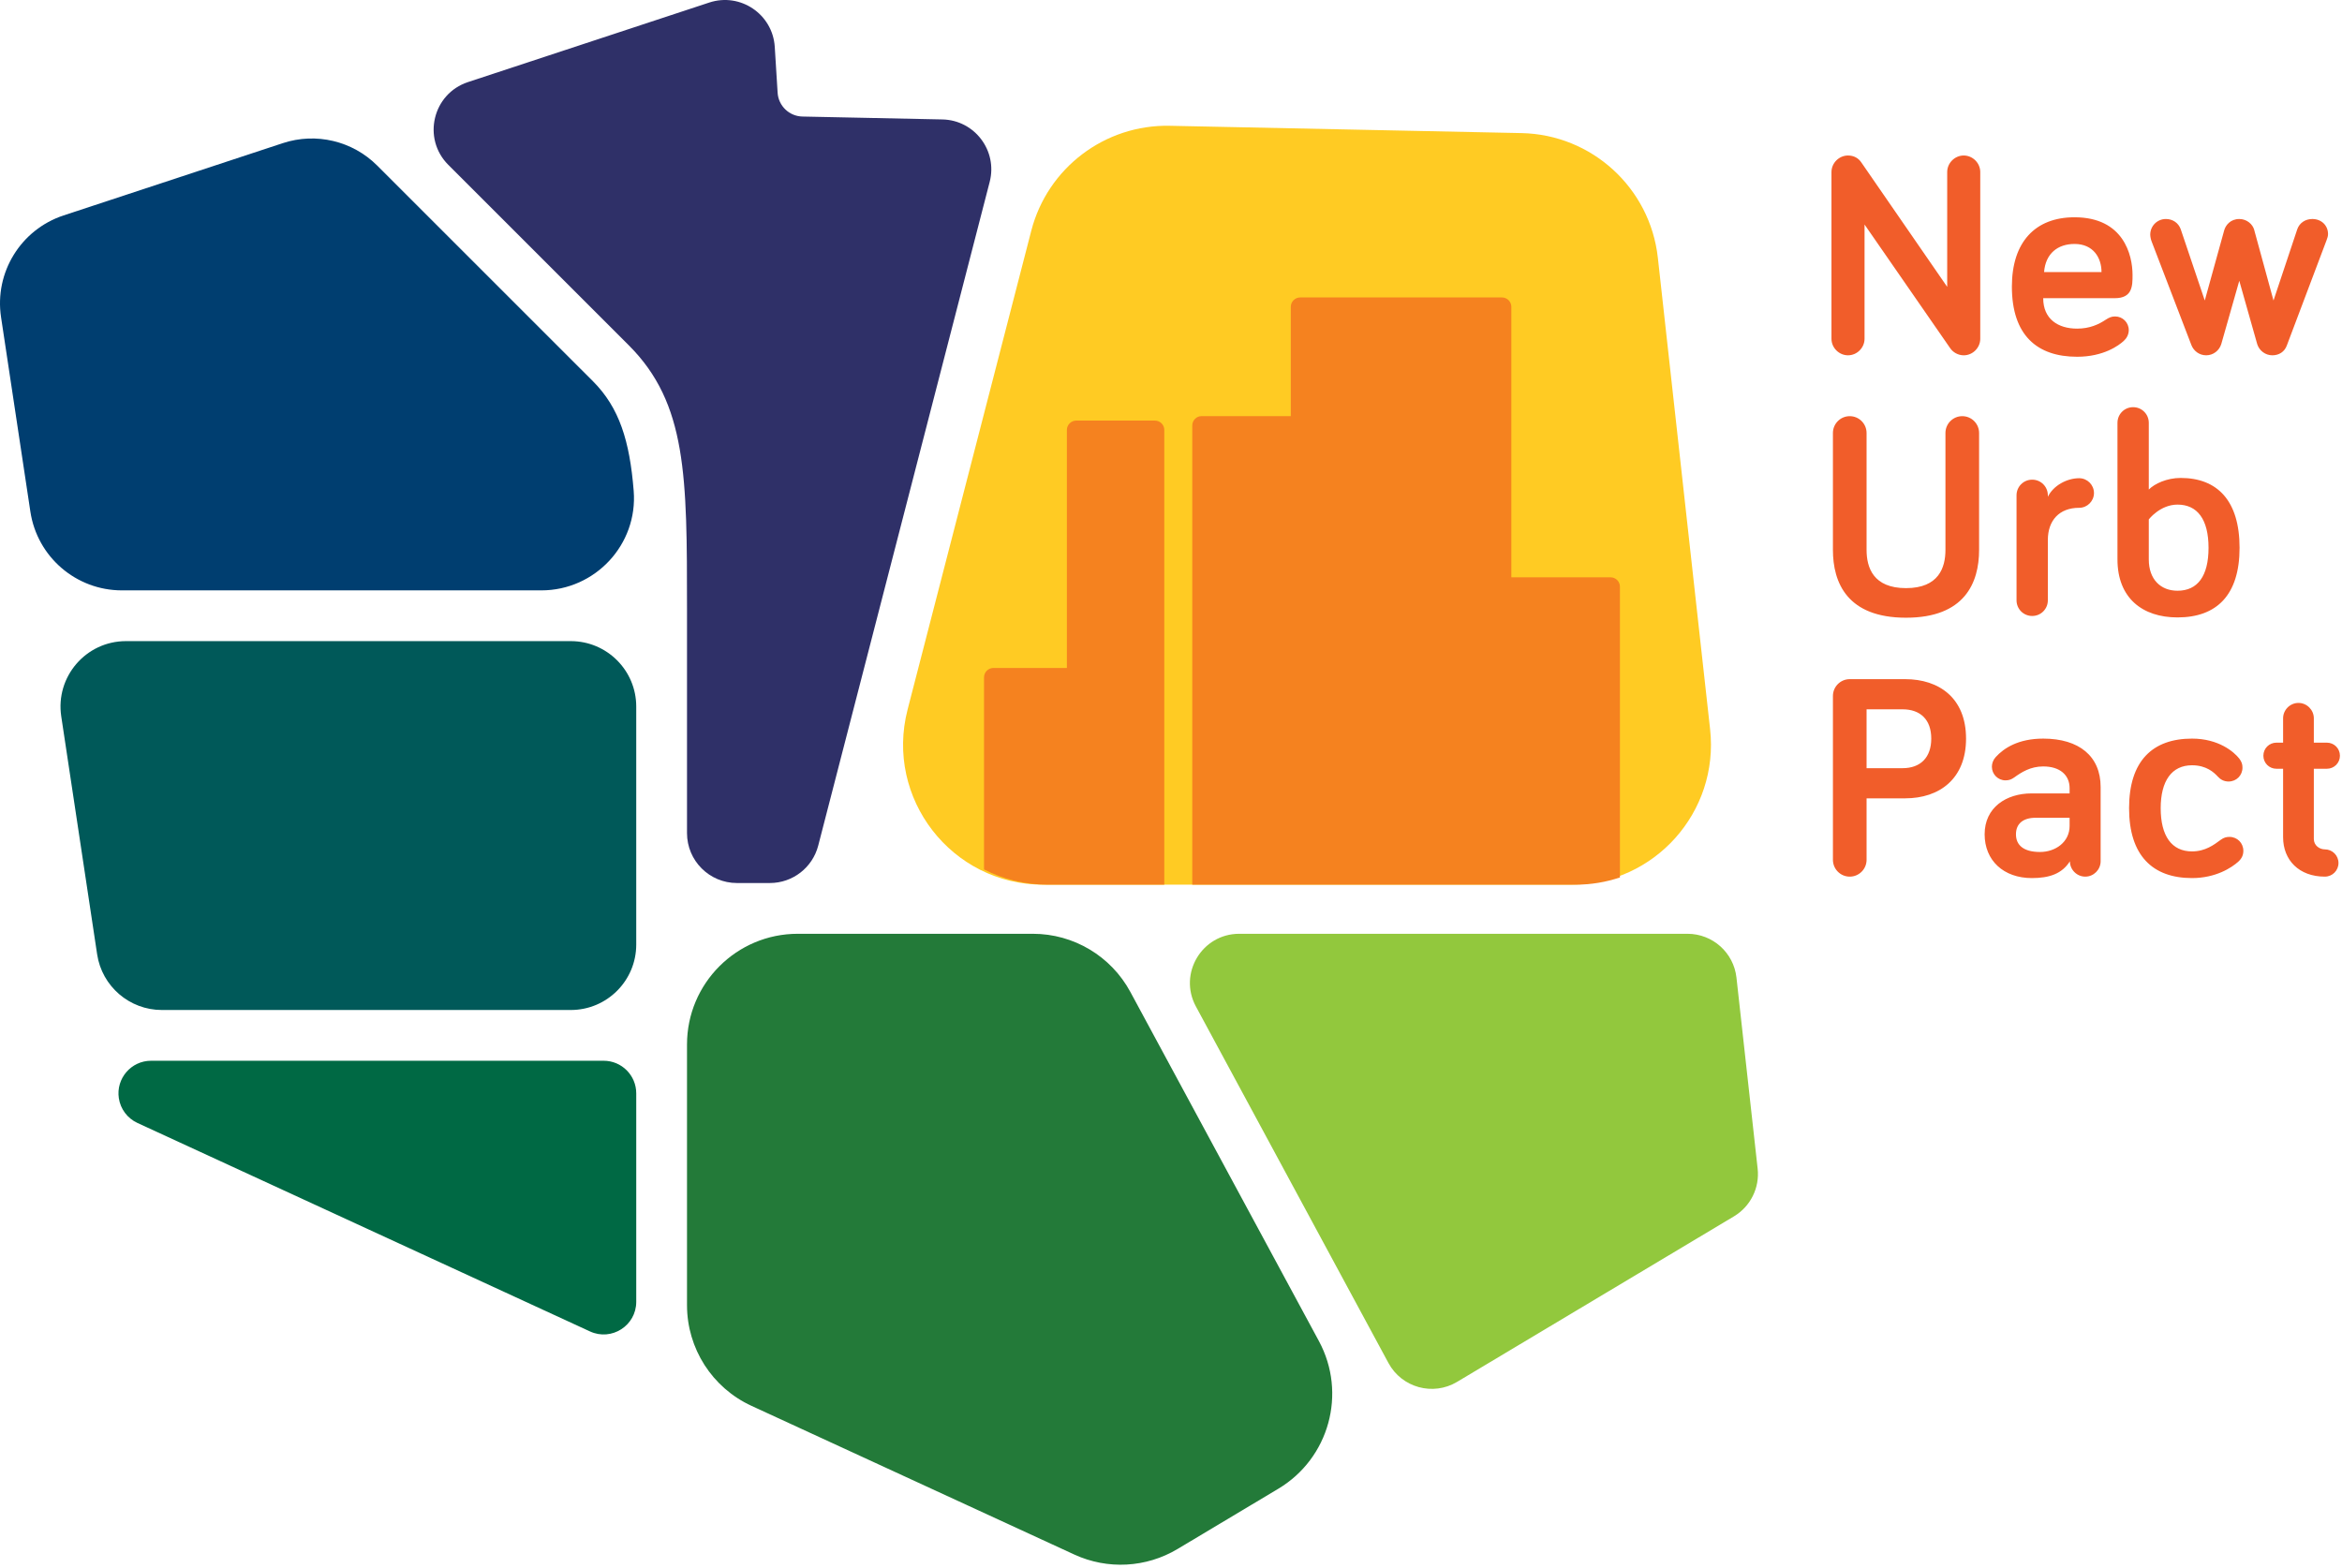 <?xml version="1.0" encoding="UTF-8" standalone="no"?> <svg xmlns="http://www.w3.org/2000/svg" xmlns:xlink="http://www.w3.org/1999/xlink" xmlns:serif="http://www.serif.com/" width="100%" height="100%" viewBox="0 0 675 452" version="1.1" xml:space="preserve" style="fill-rule:evenodd;clip-rule:evenodd;stroke-linejoin:round;stroke-miterlimit:2;"><path d="M565.978,44.823c-2.594,0 -4.765,2.175 -4.765,4.766l0,33.1l-24.744,-35.856c-0.835,-1.256 -2.172,-2.01 -3.844,-2.01c-2.591,0 -4.766,2.175 -4.766,4.766l0,48.066c0,2.59 2.175,4.762 4.766,4.762c2.591,0 4.766,-2.172 4.766,-4.762l0,-32.935l24.656,35.607c0.837,1.256 2.341,2.09 3.931,2.09c2.591,0 4.763,-2.172 4.763,-4.762l0,-48.066c0,-2.591 -2.172,-4.766 -4.763,-4.766Zm13.878,37.785c0,13.959 7.191,20.228 18.81,20.228c7.606,0 12.037,-3.259 13.456,-4.597c0.753,-0.669 1.422,-1.756 1.422,-3.094c0,-2.172 -1.756,-3.928 -3.928,-3.928c-1.088,0 -1.757,0.335 -2.675,0.919c-2.007,1.337 -4.597,2.591 -8.275,2.591c-5.516,0 -9.782,-2.76 -9.782,-8.775l20.647,0c5.1,0 5.1,-3.594 5.1,-6.688c0,-5.769 -2.59,-16.634 -16.718,-16.634c-11.369,0 -18.057,7.187 -18.057,19.978Zm18.057,-12.288c5.434,0 7.775,4.013 7.775,8.11l-16.554,0c0.419,-5.35 3.932,-8.11 8.779,-8.11Zm52.665,28.922c0.588,1.838 2.341,3.175 4.347,3.175c1.922,0 3.513,-1.003 4.178,-2.84l11.453,-30.344c0.25,-0.585 0.419,-1.253 0.419,-1.756c0,-2.507 -1.922,-4.347 -4.516,-4.347c-2.006,0 -3.678,1.087 -4.343,2.928l-6.857,20.562l-5.6,-20.481c-0.418,-1.419 -2.006,-3.009 -4.262,-3.009c-2.509,0 -3.928,1.756 -4.347,3.262l-5.6,20.228l-6.937,-20.562c-0.669,-1.841 -2.341,-2.928 -4.263,-2.928c-2.509,0 -4.516,2.006 -4.516,4.515c0,0.503 0.169,1.422 0.419,2.007l11.45,29.84c0.669,1.672 2.26,2.925 4.263,2.925c2.006,0 3.762,-1.337 4.347,-3.259l5.184,-18.222l5.181,18.306Z" style="fill:#f15d2a;fill-rule:nonzero;"></path><path d="M549.344,178.058c16.884,0 21.062,-10.031 21.062,-19.56l0,-33.687c0,-2.675 -2.172,-4.85 -4.847,-4.85c-2.675,0 -4.85,2.175 -4.85,4.85l0,33.687c0,5.097 -1.921,11.032 -11.365,11.032c-9.447,0 -11.369,-5.935 -11.369,-11.032l0,-33.687c0,-2.675 -2.175,-4.85 -4.85,-4.85c-2.675,0 -4.847,2.175 -4.847,4.85l0,33.687c0,9.529 4.178,19.56 21.066,19.56Zm40.878,-35.275c0,-2.51 -2.006,-4.516 -4.513,-4.516c-2.506,0 -4.512,2.006 -4.512,4.516l0,30.256c0,2.509 2.006,4.516 4.512,4.516c2.507,0 4.513,-2.007 4.513,-4.516l0,-17.384c0,-5.6 3.262,-9.278 9.028,-9.278c2.341,0 4.266,-1.925 4.266,-4.263c0,-2.341 -1.925,-4.266 -4.266,-4.266c-3.509,0 -7.437,2.091 -9.028,5.35l0,-0.415Zm29.094,6.937c0,0 3.259,-4.265 8.275,-4.265c5.684,0 8.943,4.181 8.943,12.456c0,8.194 -3.178,12.372 -8.943,12.372c-4.85,0 -8.275,-3.26 -8.275,-9.028l0,-11.535Zm9.193,-11.953c-4.012,0 -7.525,1.672 -9.193,3.344l0,-19.225c0,-2.509 -2.01,-4.516 -4.516,-4.516c-2.506,0 -4.512,2.007 -4.512,4.516l0,39.369c0,11.118 7.187,16.718 17.303,16.718c11.284,0 17.887,-6.437 17.887,-20.062c0,-13.625 -6.437,-20.144 -16.969,-20.144Z" style="fill:#f15d2a;fill-rule:nonzero;"></path><path d="M549.091,230.123c9.947,0 17.553,-5.684 17.553,-17.218c0,-11.703 -7.772,-17.138 -17.553,-17.138l-15.966,0c-2.675,0 -4.847,2.172 -4.847,4.847l0,47.228c0,2.675 2.172,4.85 4.847,4.85c2.675,0 4.85,-2.175 4.85,-4.85l0,-17.719l11.116,0Zm-0.75,-25.662c5.097,0 8.275,2.925 8.275,8.444c0,5.431 -3.094,8.525 -8.275,8.525l-10.366,0l0,-16.969l10.366,0Zm40.543,16.466c4.85,0 7.607,2.509 7.607,6.268l0,1.507l-10.95,0c-7.272,0 -13.541,4.012 -13.541,11.784c0,7.525 5.434,12.622 13.625,12.622c5.016,0 8.694,-1.253 10.95,-4.847c0,2.425 2.006,4.431 4.431,4.431c2.425,0 4.428,-2.006 4.428,-4.431l0,-21.397c0,-8.862 -6.184,-13.959 -16.55,-13.959c-7.187,0 -11.365,2.756 -13.709,5.347c-0.75,0.837 -1.084,1.84 -1.084,2.759c0,2.175 1.756,3.928 3.928,3.928c1.003,0 1.672,-0.25 2.506,-0.834c2.091,-1.507 4.681,-3.178 8.359,-3.178Zm-0.918,24.659c-4.682,0 -6.938,-1.922 -6.938,-5.1c0,-3.009 2.006,-4.763 5.685,-4.763l9.778,0l0,2.341c0,4.681 -4.094,7.522 -8.525,7.522Zm25.665,-12.622c0,13.625 6.772,20.144 18.141,20.144c6.853,0 11.45,-3.006 13.372,-4.763c1.003,-0.918 1.422,-1.922 1.422,-3.093c0,-2.257 -1.757,-4.013 -4.013,-4.013c-0.834,0 -1.587,0.169 -2.506,0.838c-1.922,1.421 -4.431,3.343 -8.275,3.343c-5.853,0 -9.028,-4.431 -9.028,-12.456c0,-7.856 3.175,-12.372 9.028,-12.372c4.178,0 6.353,2.091 7.437,3.26c0.754,0.837 1.757,1.421 3.094,1.421c2.256,0 4.013,-1.756 4.013,-4.009c0,-1.006 -0.253,-1.675 -0.919,-2.594c-1.506,-1.922 -5.938,-5.765 -13.625,-5.765c-11.369,0 -18.141,6.434 -18.141,20.059Zm44.391,-18.891l-1.925,0c-2.088,0 -3.759,1.672 -3.759,3.763c0,2.087 1.671,3.759 3.759,3.759l1.925,0l0,19.728c0,6.604 4.597,11.369 12.034,11.369c2.175,0 3.928,-1.756 3.928,-3.931c0,-2.172 -1.753,-3.928 -3.928,-3.928c-1.503,0 -3.175,-1.085 -3.175,-3.01l0,-20.228l3.763,0c2.087,0 3.759,-1.672 3.759,-3.759c0,-2.091 -1.672,-3.763 -3.759,-3.763l-3.763,0l0,-7.021c0,-2.422 -2.006,-4.432 -4.431,-4.432c-2.425,0 -4.428,2.01 -4.428,4.432l0,7.021Z" style="fill:#f15d2a;fill-rule:nonzero;"></path><path d="M271.606,34.43l-27.084,-0.563l-0.003,0l-13.241,-0.275c-3.806,-0.081 -6.912,-3.059 -7.156,-6.856l-0.825,-13.228c-0.588,-9.413 -9.916,-15.728 -18.875,-12.775l-69.547,22.931c-10.184,3.359 -13.253,16.269 -5.672,23.85l52.031,52.028c16.772,16.772 16.772,37.775 16.772,75.9l0,64.7c0,7.95 6.447,14.394 14.397,14.394l9.488,0c6.565,0 12.297,-4.441 13.937,-10.794l49.419,-191.322c2.322,-8.99 -4.353,-17.797 -13.641,-17.99Z" style="fill:#2f3068;fill-rule:nonzero;"></path><path d="M27.997,275.08l-10.344,-68.591c-1.719,-11.412 7.119,-21.684 18.66,-21.684l128.193,0c10.422,0 18.869,8.45 18.869,18.868l0,68.591c0,10.422 -8.447,18.869 -18.869,18.869l-117.85,0c-9.334,0 -17.268,-6.825 -18.659,-16.053Z" style="fill:#005959;fill-rule:nonzero;"></path><path d="M34.25,316.561c-0.853,-5.684 3.547,-10.797 9.294,-10.797l130.434,0c5.191,0 9.397,4.209 9.397,9.397l0,60.091c0,6.856 -7.103,11.406 -13.328,8.537l-130.434,-60.094c-2.875,-1.325 -4.891,-4.006 -5.363,-7.134Z" style="fill:#006944;fill-rule:nonzero;"></path><path d="M8.753,147.473l-8.453,-56.059c-1.937,-12.859 5.675,-25.241 18.025,-29.316l63.181,-20.834c9.569,-3.156 20.097,-0.653 27.219,6.469l62.163,62.153c7.628,7.634 10.596,17.225 11.75,31.594c1.243,15.468 -11.097,28.697 -26.616,28.697l-120.888,0c-13.196,0 -24.412,-9.65 -26.381,-22.704Z" style="fill:#003e70;fill-rule:nonzero;"></path><path d="M198.006,376.236l0,-75.15c0,-17.628 14.291,-31.919 31.919,-31.919l67.769,0c11.728,0 22.512,6.435 28.087,16.753l54.353,100.657c8.116,15.037 2.957,33.79 -11.706,42.559l-29.05,17.372c-9.04,5.406 -20.169,6.003 -29.737,1.597l-93.072,-42.875c-11.313,-5.213 -18.563,-16.535 -18.563,-28.994Z" style="fill:#237a39;fill-rule:nonzero;"></path><path d="M357.163,269.167l129.206,0c7.234,0 13.309,5.441 14.106,12.631l6.106,55.072c0.613,5.522 -2.056,10.894 -6.825,13.747l-79.806,47.716c-6.937,4.15 -15.934,1.672 -19.775,-5.441l-55.503,-102.787c-5.106,-9.457 1.744,-20.938 12.491,-20.938Z" style="fill:#92c83d;fill-rule:nonzero;"></path><path d="M261.578,204.545l35.647,-138.022c4.681,-18.125 21.213,-30.656 39.928,-30.265l101.372,2.106c20.25,0.419 37.056,15.781 39.288,35.913l15.062,135.918c2.65,23.91 -16.069,44.816 -40.125,44.816l-152.084,0c-26.394,0 -45.688,-24.909 -39.088,-50.466Z" style="fill:#ffcb23;fill-rule:nonzero;"></path><path d="M332.866,121.236l-22.675,0c-1.485,0 -2.7,1.212 -2.7,2.697l0,68.609l-21.178,0c-1.485,0 -2.7,1.216 -2.7,2.7l0,55.378c5.462,2.791 11.675,4.391 18.343,4.391l33.61,0l0,-131.078c0,-1.485 -1.216,-2.697 -2.7,-2.697Z" style="fill:#f5821f;fill-rule:nonzero;"></path><path d="M464.191,166.408l-28.6,0l0,-77.966c0,-1.487 -1.216,-2.7 -2.7,-2.7l-58.166,0c-1.484,0 -2.7,1.213 -2.7,2.7l0,31.503l-25.694,0c-1.484,0 -2.7,1.213 -2.7,2.697l0,132.369l110.41,0c4.506,0 8.822,-0.734 12.847,-2.084l0,-83.819c0,-1.485 -1.213,-2.7 -2.697,-2.7Z" style="fill:#f5821f;fill-rule:nonzero;"></path></svg> 